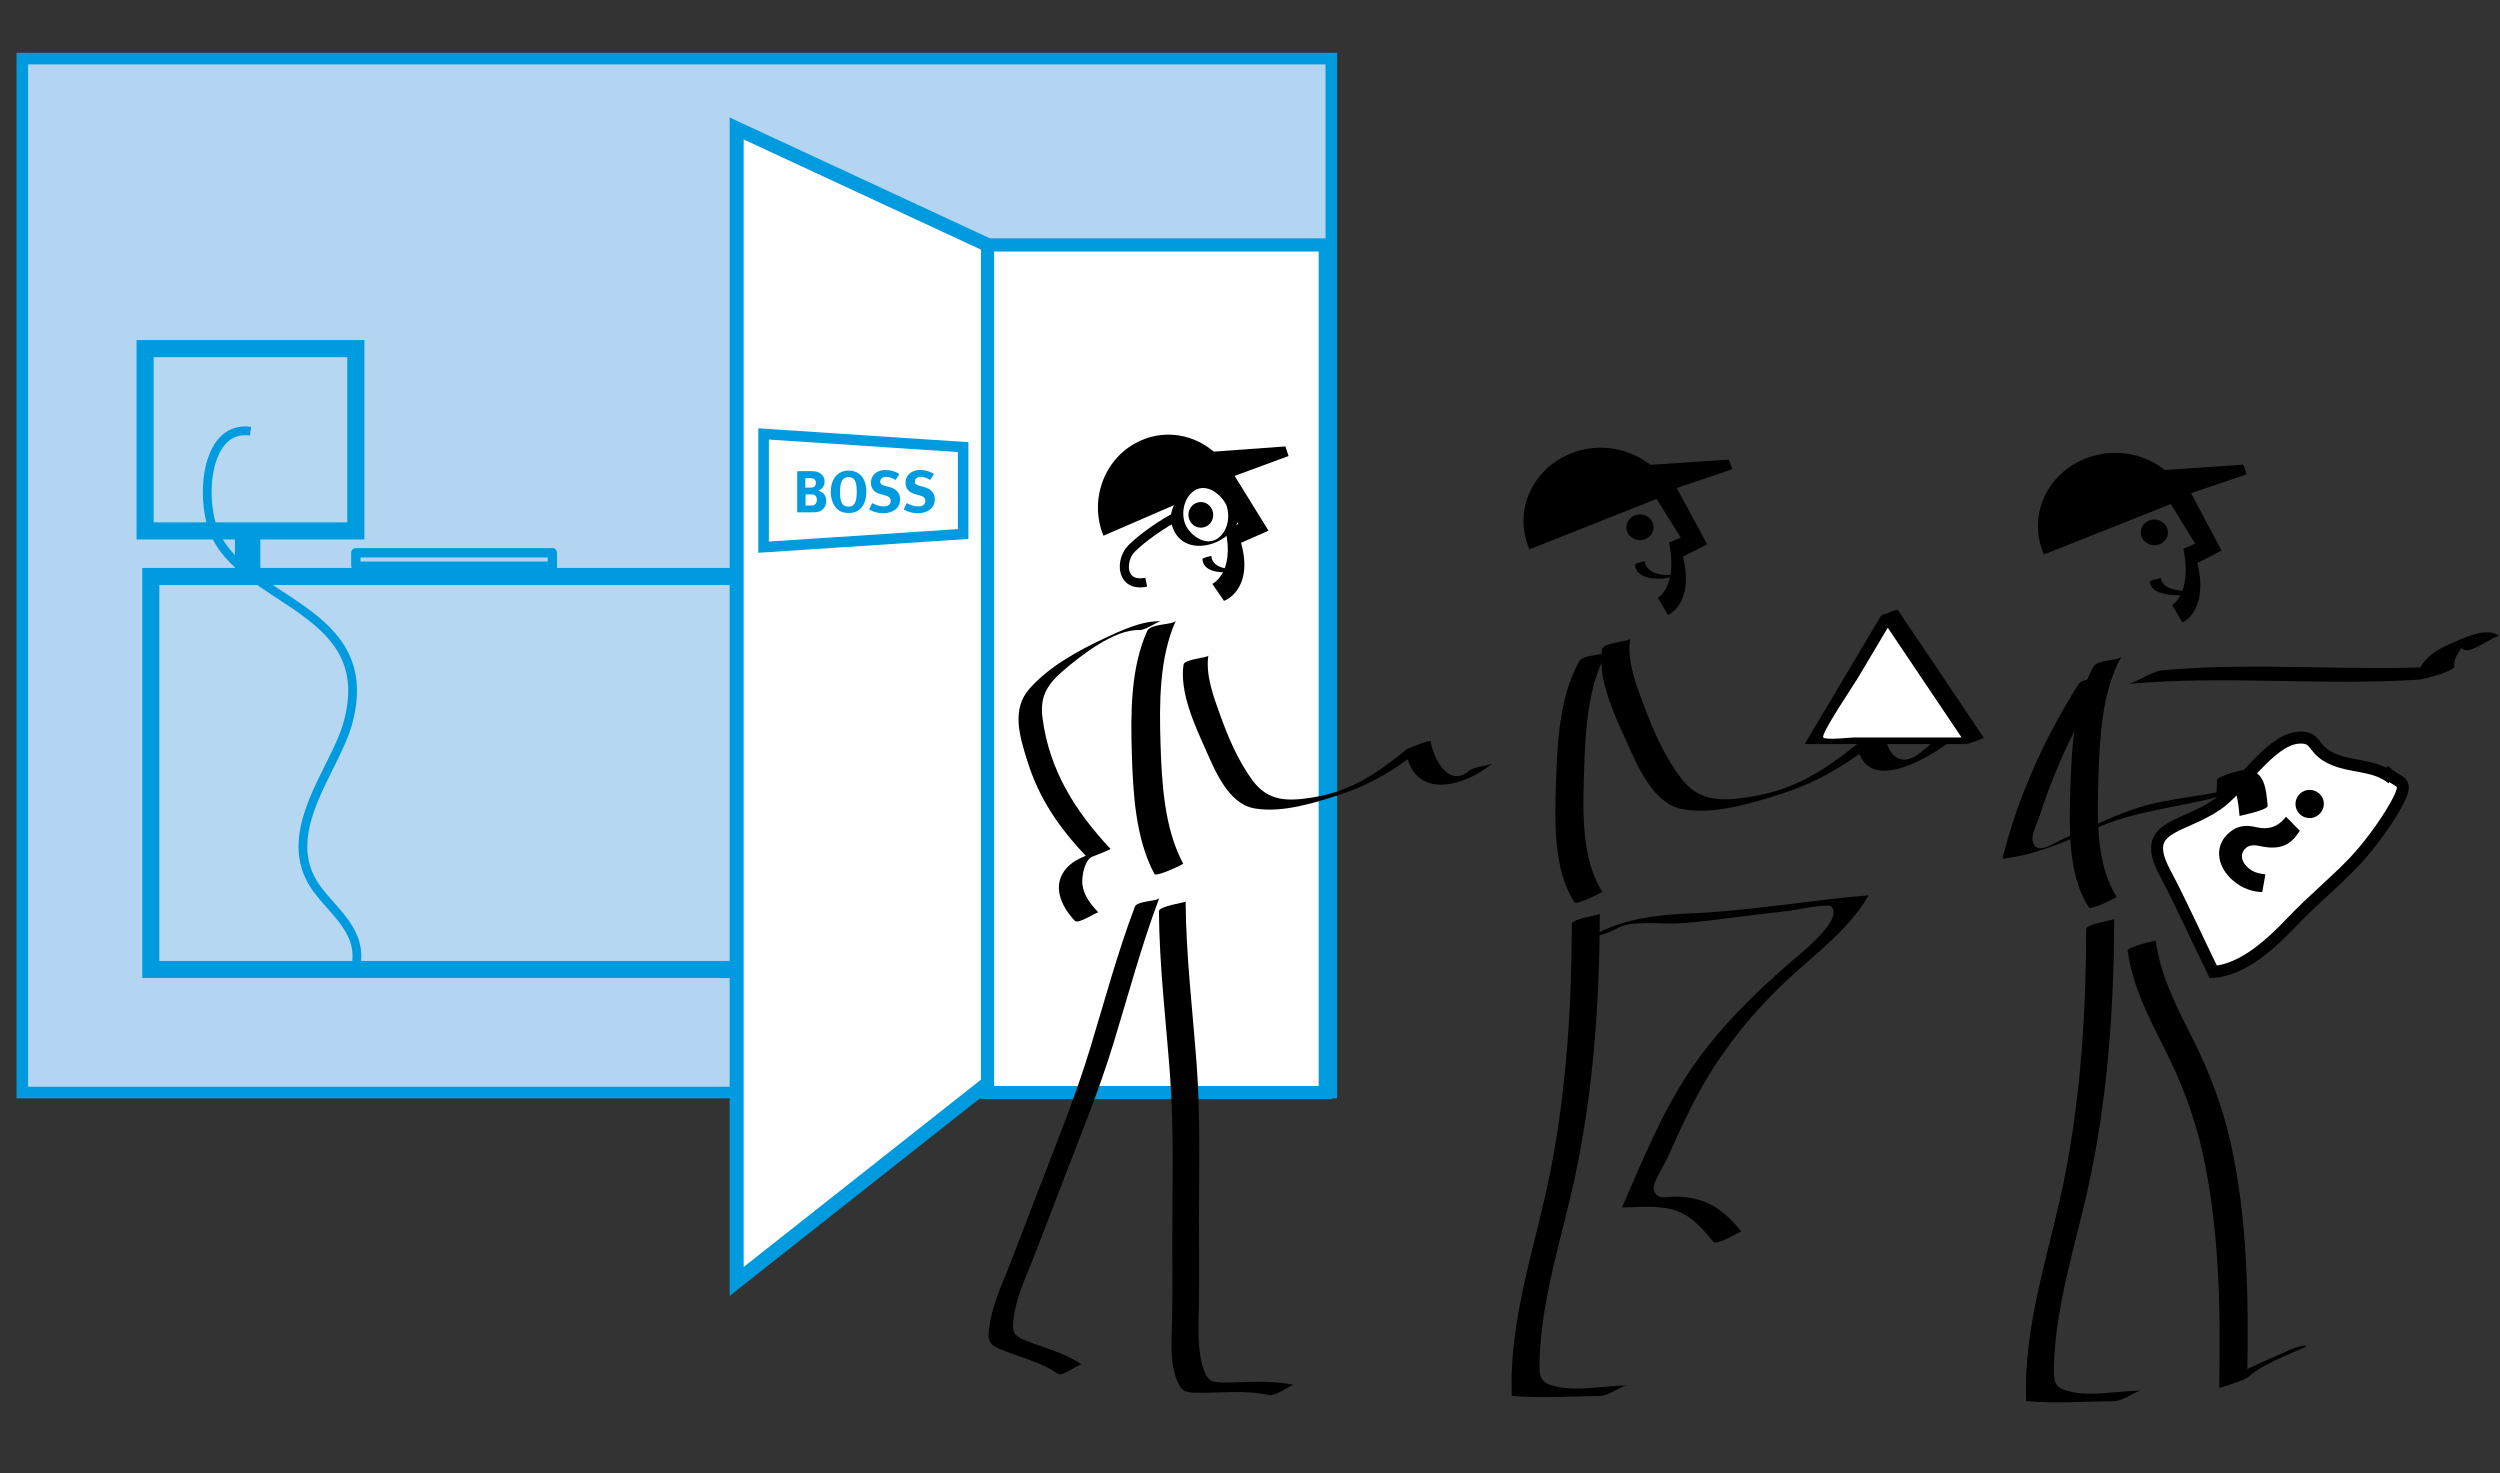 <?xml version="1.0" encoding="UTF-8"?> <!-- Generator: Adobe Illustrator 25.0.1, SVG Export Plug-In . SVG Version: 6.00 Build 0) --> <svg xmlns="http://www.w3.org/2000/svg" xmlns:xlink="http://www.w3.org/1999/xlink" version="1.1" id="Layer_1" x="0px" y="0px" viewBox="0 0 504 297" style="enable-background:new 0 0 504 297;" xml:space="preserve"><rect x="0" y="0" width="504" height="297" fill="#333333" stroke="none"/> <style type="text/css"> .st0{fill:#B4D5F2;stroke:#009ADE;stroke-width:2.339;} .st1{fill:#B6D7F2;stroke:#009ADE;stroke-width:3.445;} .st2{fill:#009ADE;} .st3{fill:#FFFFFF;stroke:#FFFFFF;stroke-width:1.736;} .st4{fill:none;stroke:#009ADE;stroke-width:1.765;} .st5{fill:#FEFEFE;stroke:#009ADE;stroke-width:2.825;} .st6{fill:#FEFEFE;stroke:#009ADE;stroke-width:2.653;} .st7{fill:none;stroke:#009ADE;stroke-width:2.122;} .st8{fill:#FFFFFF;} .st9{fill:none;stroke:#000000;stroke-width:1.834;} .st10{fill:#FFFFFF;stroke:#000000;stroke-width:2.412;} </style> <rect x="4.5" y="11.81" class="st0" width="263.9" height="208.45"></rect> <rect x="30.4" y="116.22" class="st1" width="136.65" height="79.23"></rect> <rect x="29.25" y="70.28" class="st1" width="42.49" height="36.75"></rect> <rect x="47.37" y="107.91" class="st2" width="5.11" height="7"></rect> <path class="st3" d="M111.18,71.08"></path> <g> <g> <path class="st2" d="M111.45,113.2c-11.59,0-23.18,0-34.77,0c-1.62,0-3.23,0-4.85,0c0.28,0.34,0.57,0.68,0.85,1.03 c0-0.9,0-1.8,0-2.7c-0.34,0.28-0.68,0.57-1.03,0.85c11.59,0,23.18,0,34.77,0c1.62,0,3.23,0,4.85,0c-0.28-0.34-0.57-0.68-0.85-1.03 c0,0.9,0,1.8,0,2.7c0,1.2,1.88,1.39,1.88,0.18c0-0.9,0-1.8,0-2.7c0-0.47-0.3-1.03-0.85-1.03c-11.59,0-23.18,0-34.77,0 c-1.62,0-3.23,0-4.85,0c-0.47,0-1.03,0.3-1.03,0.85c0,0.9,0,1.8,0,2.7c0,0.47,0.3,1.03,0.85,1.03c11.59,0,23.18,0,34.77,0 c1.62,0,3.23,0,4.85,0C112.48,115.08,112.66,113.2,111.45,113.2z"></path> </g> </g> <path class="st4" d="M50.5,86.94c-8.82-1.32-10.18,12.78-7.48,19.9c5.65,14.86,33.82,15.6,27.01,39.27 c-2.62,9.09-13.4,21.24-6.92,31.92c3.21,5.28,10.15,9.17,8.63,16.86"></path> <polyline class="st5" points="199.08,218.42 148.51,258.33 148.51,25.9 199.08,49.38 "></polyline> <rect x="199.08" y="49.38" class="st6" width="68.09" height="170.88"></rect> <g> <path d="M222.45,108c-3.03-7.49,0.38-16.09,7.62-19.23c7.24-3.13,15.57,0.4,18.6,7.88L222.45,108z"></path> </g> <path d="M248.6,95.45l7.13,11.54l-5.54,2.44c2.75,9.74-3.8,11.95-3.46,11.67l-2.33-3.39c-0.33,0.2,4.75-1.97,2.59-11.05l2.68-1.03 l-5.63-7.87L248.6,95.45z"></path> <polygon points="246.74,96.74 259.77,91.93 259.14,90 241.46,91.28 "></polygon> <g> <g> <path d="M233.64,183.69c0.08,11.03,1.41,21.96,2.23,32.95c0.83,11.17,0.46,22.41,0.46,33.61c0,5.19,0.07,10.38-0.03,15.57 c-0.08,4.06-0.6,9.07,1.17,12.91c0.87,1.91,1.74,2.01,3.73,2.05c4.91,0.08,9.72-0.62,14.56,0.47c1.48,0.34,4.48-2.18,5.14-2.03 c-4.51-1.02-9.04-0.55-13.62-0.5c-2.77,0.03-3.81-0.1-4.67-2.79c-1.33-4.19-0.98-8.59-0.91-12.9c0.09-5.57,0.01-11.14,0.01-16.71 c0-10.53,0.32-21.11-0.46-31.62c-0.81-10.99-2.15-21.92-2.23-32.95C239.03,181.94,233.64,182.67,233.64,183.69L233.64,183.69z"></path> </g> </g> <g> <g> <path d="M231.28,127.2c-3.38,7.48-3.35,16.73-3.1,24.77c0.24,7.92,0.74,17.1,4.56,24.23c0.34,0.64,5.87-1.94,5.78-2.1 c-3.82-7.13-4.31-16.32-4.56-24.23c-0.25-8.04-0.27-17.29,3.1-24.77C236.64,126.04,231.98,125.65,231.28,127.2L231.28,127.2z"></path> </g> </g> <g> <g> <path d="M296.07,155.46c-4.03,3.42-7.17-2.66-7.64-6.05c-0.04-0.31-4.54,1.4-4.94,1.72c-5.9,4.84-11.14,8.39-18.81,9.63 c-5.1,0.82-9.04,0.85-12.22-3.5c-2.84-3.88-4.83-8.54-6.45-13.04c-1.32-3.66-3-8.09-2.41-12.05c-0.07,0.46-4.83,0.67-5,1.82 c-0.82,5.52,2.23,12.15,4.42,17.04c1.95,4.37,4.61,11.05,9.93,11.95c5.56,0.95,12.13-1.13,17.37-2.85 c7.04-2.32,12.31-5.91,18.04-10.61c-1.65,0.57-3.29,1.15-4.94,1.72c1.43,10.19,11.76,7.48,17.51,2.6 C300.27,154.4,297.25,154.46,296.07,155.46L296.07,155.46z"></path> </g> </g> <g> <g> <path d="M242.42,112.72c0.12,2.46,3.39,2.83,5.26,2.56c0.42-0.06,0.86-0.24,1.24-0.42c0.09-0.04,0.64-0.29,0.28-0.24 c-1.84,0.27-4.87-0.23-4.99-2.56C244.22,112.11,242.4,112.41,242.42,112.72L242.42,112.72z"></path> </g> </g> <g> <g> <path d="M228.78,182.82c-3.5,9.3-6.08,18.88-8.96,28.38c-3.02,9.97-6.97,19.6-10.7,29.32c-1.82,4.73-3.62,9.47-5.46,14.19 c-1.61,4.14-3.53,8.11-4.18,12.54c-0.39,2.62-0.41,3.63,2.06,4.7c3.94,1.71,8.08,2.47,11.67,4.97c1.04,0.73,4.41-2.15,4.93-1.79 c-3.43-2.39-7.4-3.3-11.24-4.82c-2.4-0.96-2.89-1.55-2.6-4.21c0.49-4.36,2.36-8.27,3.96-12.3c1.98-5.01,3.87-10.05,5.8-15.08 c3.62-9.42,7.48-18.77,10.43-28.43c3-9.79,5.62-19.68,9.23-29.28C233.43,181.77,229.27,181.53,228.78,182.82L228.78,182.82z"></path> </g> </g> <g> <g> <path d="M221.44,183.95c-1.53-1.6-2.96-3.39-3.23-5.67c-0.18-1.53,0.43-5.16,2.2-5.65c0.26-0.07,3.57-1.4,3.47-1.49 c-7.11-7.57-12.35-15.87-13.71-26.41c-0.55-4.25,0.89-6.67,4.07-9.43c3.57-3.1,10.5-8.48,15.38-8.27c1.42,0.06,3.73-1.81,4.5-1.78 c-3.91-0.17-8.2,1.91-11.64,3.52c-5.24,2.45-11.03,5.66-14.92,10.05c-3.72,4.2-1.98,9.67-0.46,14.55 c2.45,7.85,6.45,13.5,12.06,19.47c1.16-0.5,2.31-1,3.47-1.49c-2.56,0.71-5.71,1.57-7.56,3.61c-3.14,3.46-1.15,7.78,1.64,10.69 C217.4,186.37,221.24,183.74,221.44,183.95L221.44,183.95z"></path> </g> </g> <g> <polygon class="st7" points="194.17,107.66 153.94,110.31 153.94,87.48 194.17,90.14 "></polygon> <g> <path class="st2" d="M163.52,94.98c1.02,0,1.54,0.16,2.04,0.6c0.47,0.41,0.68,0.88,0.68,1.48c0,0.56-0.19,1.04-0.56,1.39 c-0.24,0.23-0.38,0.31-0.76,0.43c1.03,0.3,1.65,1,1.65,2.09c0,1.15-0.71,2.22-2.17,2.3c-0.26,0.01-0.61,0.02-1.06,0.02h-2.62v-8.3 L163.52,94.98L163.52,94.98z M162.36,98.3h0.99c0.39,0,0.57-0.04,0.71-0.11c0.23-0.12,0.43-0.51,0.43-0.85 c0-0.35-0.18-0.72-0.48-0.84c-0.14-0.06-0.32-0.11-0.69-0.11h-0.97L162.36,98.3L162.36,98.3z M162.39,101.92h1.09 c0.35,0,0.6-0.05,0.78-0.19c0.25-0.19,0.43-0.57,0.43-0.97c0-0.48-0.24-0.91-0.61-1.02c-0.2-0.06-0.33-0.07-0.64-0.07h-1.04 L162.39,101.92L162.39,101.92z"></path> <path class="st2" d="M174.65,99.09c0,1.88-0.64,3.29-1.85,3.94c-0.5,0.27-0.97,0.38-1.66,0.38c-1.26,0-2.07-0.35-2.7-1.17 c-0.63-0.81-0.96-1.86-0.96-3.08c0-1.79,0.68-3.23,1.88-3.88c0.49-0.26,1.1-0.41,1.72-0.41 C173.28,94.87,174.65,96.48,174.65,99.09z M169.76,96.89c-0.29,0.54-0.42,1.27-0.42,2.27c0,1.43,0.24,2.33,0.74,2.69 c0.26,0.19,0.6,0.29,0.99,0.29c1.16,0,1.65-0.88,1.65-3c0-0.85-0.07-1.46-0.22-1.92c-0.13-0.42-0.57-1.05-1.46-1.05 C170.49,96.16,170,96.45,169.76,96.89z"></path> <path class="st2" d="M180.55,96.76c-0.75-0.45-1.31-0.63-1.94-0.63c-0.68,0-1.16,0.4-1.16,0.96c0,0.43,0.23,0.65,0.92,0.84l1,0.27 c1.36,0.37,2.1,1.24,2.1,2.47c0,1.68-1.36,2.8-3.43,2.8c-0.94,0-1.99-0.27-2.83-0.75l0.62-1.3c0.78,0.41,1.45,0.67,2.28,0.67 c0.96,0,1.46-0.39,1.46-1.13c0-0.54-0.35-0.87-1.09-1.08l-0.92-0.25c-0.83-0.23-1.34-0.55-1.64-1.05 c-0.23-0.37-0.35-0.8-0.35-1.27c0-1.52,1.22-2.57,2.97-2.57c1.02,0,2.04,0.31,2.77,0.84L180.55,96.76z"></path> <path class="st2" d="M187.53,96.76c-0.75-0.45-1.31-0.63-1.94-0.63c-0.68,0-1.16,0.4-1.16,0.96c0,0.43,0.23,0.65,0.92,0.84l1,0.27 c1.36,0.37,2.1,1.24,2.1,2.47c0,1.68-1.36,2.8-3.43,2.8c-0.94,0-1.99-0.27-2.83-0.75l0.62-1.3c0.78,0.41,1.45,0.67,2.28,0.67 c0.96,0,1.46-0.39,1.46-1.13c0-0.54-0.34-0.87-1.09-1.08l-0.92-0.25c-0.83-0.23-1.34-0.55-1.64-1.05 c-0.23-0.37-0.35-0.8-0.35-1.27c0-1.52,1.22-2.57,2.97-2.57c1.02,0,2.04,0.31,2.77,0.84L187.53,96.76z"></path> </g> </g> <g> <g> <path d="M316.88,186.28c-0.04,16.55-1.06,33.09-4.22,49.37c-2.95,15.24-8.51,30.01-7.88,45.74c0.04,0.01,0.09,0.03,0.13,0.04 c5.89,0.51,11.78,0.06,17.67,0c1.73-0.02,4.41-2.12,5.4-2.13c-4.38,0.04-9.96,1.23-14.23,0.23c-3.03-0.71-3.45-1.6-3.39-4.72 c0.04-2.11,0.2-4.21,0.43-6.3c1.02-9.1,3.6-17.93,5.72-26.81c4.52-18.85,5.96-38.14,6.01-57.47 C322.53,184.47,316.88,185.2,316.88,186.28L316.88,186.28z"></path> </g> </g> <g> <path d="M308.35,110.75c-3.32-7.53,0.41-16.18,8.35-19.34c7.93-3.15,17.05,0.4,20.37,7.93L308.35,110.75z"></path> </g> <path d="M337.89,98.13l6.28,11.61l-4.88,2.46c2.42,9.8-3.35,12.01-3.04,11.73l-2.05-3.41c-0.29,0.2,4.18-1.98,2.28-11.11l2.36-1.04 l-4.95-7.92L337.89,98.13z"></path> <polygon points="334.96,99.42 349.23,94.59 348.55,92.65 329.18,93.94 "></polygon> <g> <g> <path d="M318.37,133.33c-4,7.06-4.43,16.6-4.68,24.5c-0.23,7.48-0.61,17.49,3.71,24.03c0.48,0.73,5.65-2.06,5.65-2.06 c-4.32-6.54-3.94-16.56-3.71-24.03c0.24-7.91,0.67-17.44,4.68-24.5C323.45,132.29,319.23,131.81,318.37,133.33L318.37,133.33z"></path> </g> </g> <g> <g> <path d="M388.9,150.26c-1.86,1.62-4.41,4.09-6.88,2.22c-1.4-1.06-1.72-2.84-1.96-4.48c-0.05-0.36-5.13,1.59-5.58,1.95 c-6.69,5.33-12.53,9.15-21.04,10.59c-5.51,0.93-10.55,1.38-14.26-3.3c-3.4-4.29-5.72-9.59-7.64-14.68 c-1.55-4.13-3.62-9.26-2.9-13.77c-0.09,0.54-5.44,0.75-5.65,2.06c-0.97,6.04,2.52,13.39,4.95,18.72 c2.17,4.77,5.27,12.34,11.04,13.51c6.28,1.28,13.97-1.09,19.93-2.97c8.18-2.58,14.39-6.66,21.07-11.98 c-1.86,0.65-3.72,1.3-5.58,1.95c1.58,10.83,15.44,2.34,20-1.63C393.67,149.06,390.21,149.12,388.9,150.26L388.9,150.26z"></path> </g> </g> <g> <g> <path d="M329.62,113.85c0.15,2.74,4.1,3.01,6.12,2.74c0.47-0.06,0.96-0.27,1.39-0.46c0.1-0.05,0.71-0.32,0.31-0.27 c-2,0.27-5.66-0.12-5.81-2.73C331.63,113.16,329.6,113.5,329.62,113.85L329.62,113.85z"></path> </g> </g> <path d="M331.67,108.7c-1.39,0.55-2.99-0.07-3.58-1.4c-0.59-1.32,0.08-2.85,1.47-3.4c1.39-0.55,3,0.07,3.58,1.4 C333.73,106.62,333.07,108.14,331.67,108.7z"></path> <g> <g> <path d="M326.23,187.04c2.68-1.48,8.68-0.73,11.74-0.87c4.14-0.19,8.22-0.8,12.33-1.31c3.43-0.43,6.86-0.84,10.29-1.22 c1.36-0.15,7.96-1.6,8.64-0.85c2.51,2.73-6.73,9.83-8.51,11.39c-7.44,6.49-14.36,13.32-19.93,21.54 c-5.78,8.54-9.65,18.26-13.78,27.67c0.04,0.01,0.09,0.03,0.13,0.04c3.55-0.08,7.61-0.53,11.03,0.74c3.07,1.14,5.23,3.73,7.24,6.19 c0.66,0.81,5.54-2.21,5.67-2.06c-3.73-4.58-7.15-6.92-13.1-7.07c-1.93-0.05-4,0.89-4.59-1.48c-0.29-1.18,2.31-5.27,2.83-6.44 c1.93-4.35,3.91-8.69,6.17-12.88c4.59-8.51,10.85-16.25,17.9-22.85c5.83-5.45,12.29-10.02,16.4-17.03 c-0.04-0.01-0.09-0.03-0.13-0.04c-11.92,0.98-23.77,3.14-35.71,3.63c-6.83,0.28-13.53,1.05-19.61,4.4 c-1.06,0.58,1.04,0.04,1.16,0.02C323.67,188.29,325.08,187.68,326.23,187.04L326.23,187.04z"></path> </g> </g> <g> <polygon class="st8" points="380.87,123.69 365.62,149.34 398.12,149.34 "></polygon> <g> <path d="M379.09,124.34c-5.08,8.55-10.17,17.1-15.25,25.65c0.03,0.01,0.05,0.02,0.08,0.02c10.83,0,21.67,0,32.5,0 c0.36,0,3.59-1.16,3.48-1.32c-5.75-8.55-11.5-17.1-17.25-25.65C382.34,122.58,379.1,124.35,379.09,124.34 c5.75,8.55,11.5,17.1,17.25,25.65c1.16-0.44,2.32-0.88,3.48-1.32c-4.92,0-9.84,0-14.76,0c-3.77,0-7.53,0-11.3,0 c-0.74,0-5.67,0.59-6.19,0c-0.57-0.64,6.17-10.64,6.95-11.95c2.71-4.56,5.42-9.12,8.14-13.68 C382.27,123.7,379.66,123.39,379.09,124.34z"></path> </g> </g> <g> <g> <path d="M420.58,187.32c-0.04,16.55-1.06,33.09-4.22,49.37c-2.95,15.24-8.51,30.01-7.88,45.74c0.04,0.01,0.09,0.03,0.13,0.04 c5.89,0.51,11.78,0.06,17.67,0c1.73-0.02,4.41-2.12,5.4-2.13c-4.38,0.04-9.96,1.23-14.23,0.23c-3.03-0.71-3.45-1.6-3.39-4.72 c0.04-2.11,0.2-4.21,0.43-6.3c1.02-9.1,3.6-17.93,5.72-26.81c4.52-18.85,5.96-38.14,6.01-57.47 C426.23,185.5,420.58,186.23,420.58,187.32L420.58,187.32z"></path> </g> </g> <g> <path d="M412.06,111.78c-3.32-7.53,0.41-16.18,8.35-19.34c7.93-3.15,17.05,0.4,20.37,7.93L412.06,111.78z"></path> </g> <path d="M441.59,99.17l6.28,11.83l-4.88,2.5c2.42,9.98-3.35,12.24-3.04,11.95l-2.05-3.48c-0.29,0.21,4.18-2.02,2.28-11.32l2.36-1.06 l-4.95-8.06L441.59,99.17z"></path> <polygon points="438.66,100.46 452.93,95.62 452.25,93.68 432.88,94.98 "></polygon> <g> <g> <path d="M422.07,134.37c-4,7.06-4.43,16.6-4.68,24.5c-0.23,7.48-0.61,17.49,3.71,24.03c0.48,0.73,5.65-2.06,5.65-2.06 c-4.32-6.54-3.94-16.56-3.71-24.03c0.24-7.91,0.67-17.44,4.68-24.5C427.15,133.33,422.93,132.85,422.07,134.37L422.07,134.37z"></path> </g> </g> <g> <g> <path d="M433.41,117.33c0.25,2.92,5.9,2.78,7.86,2.59c0.69-0.07,1.71-0.8,2.13-0.84c-2.02,0.19-7.51,0.35-7.76-2.56 C435.64,116.55,433.38,116.96,433.41,117.33L433.41,117.33z"></path> </g> </g> <path d="M435.37,109.73c-1.39,0.55-2.99-0.07-3.58-1.4c-0.59-1.32,0.08-2.85,1.47-3.4c1.39-0.55,3,0.07,3.58,1.4 C437.43,107.65,436.77,109.18,435.37,109.73z"></path> <g> <g> <path d="M428.94,191.7c0.97,7.18,4.29,13.49,7.51,19.88c3.41,6.77,6.02,13.64,7.64,21.07c3.37,15.44,3.59,31.38,3.3,47.11 c0,0.15,5.1-1.53,5.59-1.95c3.33-2.88,7.43-4.29,11.38-6.09c0.99-0.45,0.75-0.53-0.15-0.4c-1.34,0.19-2.78,0.9-4.01,1.46 c-4.47,2.04-8.98,3.61-12.75,6.87c1.86-0.65,3.73-1.3,5.59-1.95c0.29-15.72,0.1-31.68-3.3-47.11c-1.64-7.43-4.23-14.29-7.64-21.07 c-3.22-6.4-6.54-12.7-7.51-19.88C434.6,189.62,428.82,190.86,428.94,191.7L428.94,191.7z"></path> </g> </g> <g> <g> <path d="M429.04,137.88c19.46-1.77,39.11,0.4,58.62-0.87c0.88-0.06,7.18-1.65,7.13-2.7c-0.07-1.52,0.56-2.25,1.3-3.54 c0.33-0.41,0.7-0.77,1.11-1.1c-1.36,0.4-1.54,0.81-0.55,1.25c1.46,1.09,6.61-3.17,7.3-2.66c-2.63-1.96-6.97,0.24-9.57,1.35 c-3.06,1.31-7.06,3.51-6.89,7.34c2.38-0.9,4.75-1.8,7.13-2.7c-19.51,1.28-39.16-0.89-58.62,0.87 C433.75,135.33,430.41,137.76,429.04,137.88L429.04,137.88z"></path> </g> </g> <g> <g> <path class="st8" d="M248.48,101.42c1.16,2.93-0.3,6.36-3.28,7.64c-2.97,1.29-6.33-0.04-7.49-2.98c-1.17-2.93,0.3-6.36,3.27-7.65 C243.96,97.16,247.31,98.48,248.48,101.42z"></path> <g> <path d="M247.25,101.87c0.77,2.27,0.33,5.15-1.74,6.66c-2.38,1.75-5.66-0.62-6.57-2.89c-0.87-2.16-0.27-5.27,1.74-6.66 C243.17,97.24,246.22,99.63,247.25,101.87c0.11,0.23,2.51-0.78,2.46-0.89c-3.29-7.18-16.13-1.82-13.23,5.56 c2.91,7.41,15.74,1.86,13.23-5.56C249.65,100.81,247.18,101.66,247.25,101.87z"></path> </g> </g> <path class="st9" d="M237.6,103.97c-2.87,1.29-7.6,4.64-9.55,6.69c-2.24,2.36-2.12,7.76,3.03,6.71"></path> </g> <path d="M243.05,106.18c-1.27,0.55-2.74-0.07-3.27-1.39c-0.53-1.32,0.07-2.83,1.34-3.38c1.27-0.55,2.74,0.07,3.27,1.39 C244.92,104.11,244.33,105.63,243.05,106.18z"></path> <path class="st10" d="M482.28,156.98c-3.75-3.15-9.08-2.06-13.21-4.59c-2.86-1.75-2.27-4-5.84-3.66 c-5.69,0.53-11.56,10.24-16.21,13.44c-7.3,5.02-15.64,4.15-10.63,13.64c3.51,6.63,6.6,13.59,9.82,20.14 c6.16-0.47,11.89-5.93,16-10.25c4.1-4.31,8.47-7.82,12.5-12.06c2.79-2.94,6.31-7.73,8.3-11.33c3.07-5.55,0.58-4.02-2.44-7.05"></path> <g> <path d="M463.64,167.48l-0.52,0.75c-1.63,2.32-3.76,3.01-6.84,2.47c-1.17-0.21-2.58-0.66-3.59,0.33c-1.2,1.18-0.78,2.6,0.28,3.68 c1.35,1.38,2.96,1.44,3.74,1.55l-0.64,3.58c-1.24,0.01-4.06-0.4-6.55-2.94c-2.46-2.51-3.06-6.17-0.48-8.7 c2.26-2.22,4.52-1.74,5.96-1.41c2.43,0.56,4-0.26,5.05-1.24c0.3-0.29,0.56-0.6,0.81-0.9L463.64,167.48z M467.61,164.11 c-1.13,1.11-2.93,1.09-4.04-0.04c-1.09-1.11-1.07-2.91,0.06-4.02s2.96-1.07,4.07,0.06C468.79,161.23,468.75,163,467.61,164.11z"></path> </g> <g> <g> <path d="M418.99,137.98c-6.83,10.84-12.19,22.64-15.29,35.09c0.14,0.06,0.29,0.06,0.44,0c6.31-0.8,12.23-3.35,17.99-5.94 c8.6-3.87,17.3-4.28,26.21-6.83c0.51-0.15,4.18-1.11,4.17-1.8c-0.01-1.1,0.11-2.17,0.11-3.26c-1.85,0.7-3.69,1.4-5.54,2.1 c3.98-0.08,4.1,4.13,4.41,7.16c0-0.04,5.76-1.16,5.67-2.06c-0.34-3.3-0.51-7.32-4.67-7.23c-0.71,0.01-5.54,1.27-5.54,2.1 c0,1.1-0.12,2.17-0.11,3.26c1.39-0.6,2.78-1.2,4.17-1.8c-6.51,1.86-13.35,1.98-19.83,4.02c-5,1.57-9.61,3.98-14.45,5.95 c-2.28,0.93-6.38,4.16-6.97,0.66c-0.22-1.27,1-3.59,1.42-4.9c1.07-3.36,2.31-6.67,3.69-9.92c2.74-6.49,6.04-12.71,9.79-18.66 C423.99,136.97,419.94,136.46,418.99,137.98L418.99,137.98z"></path> </g> </g> </svg> 
